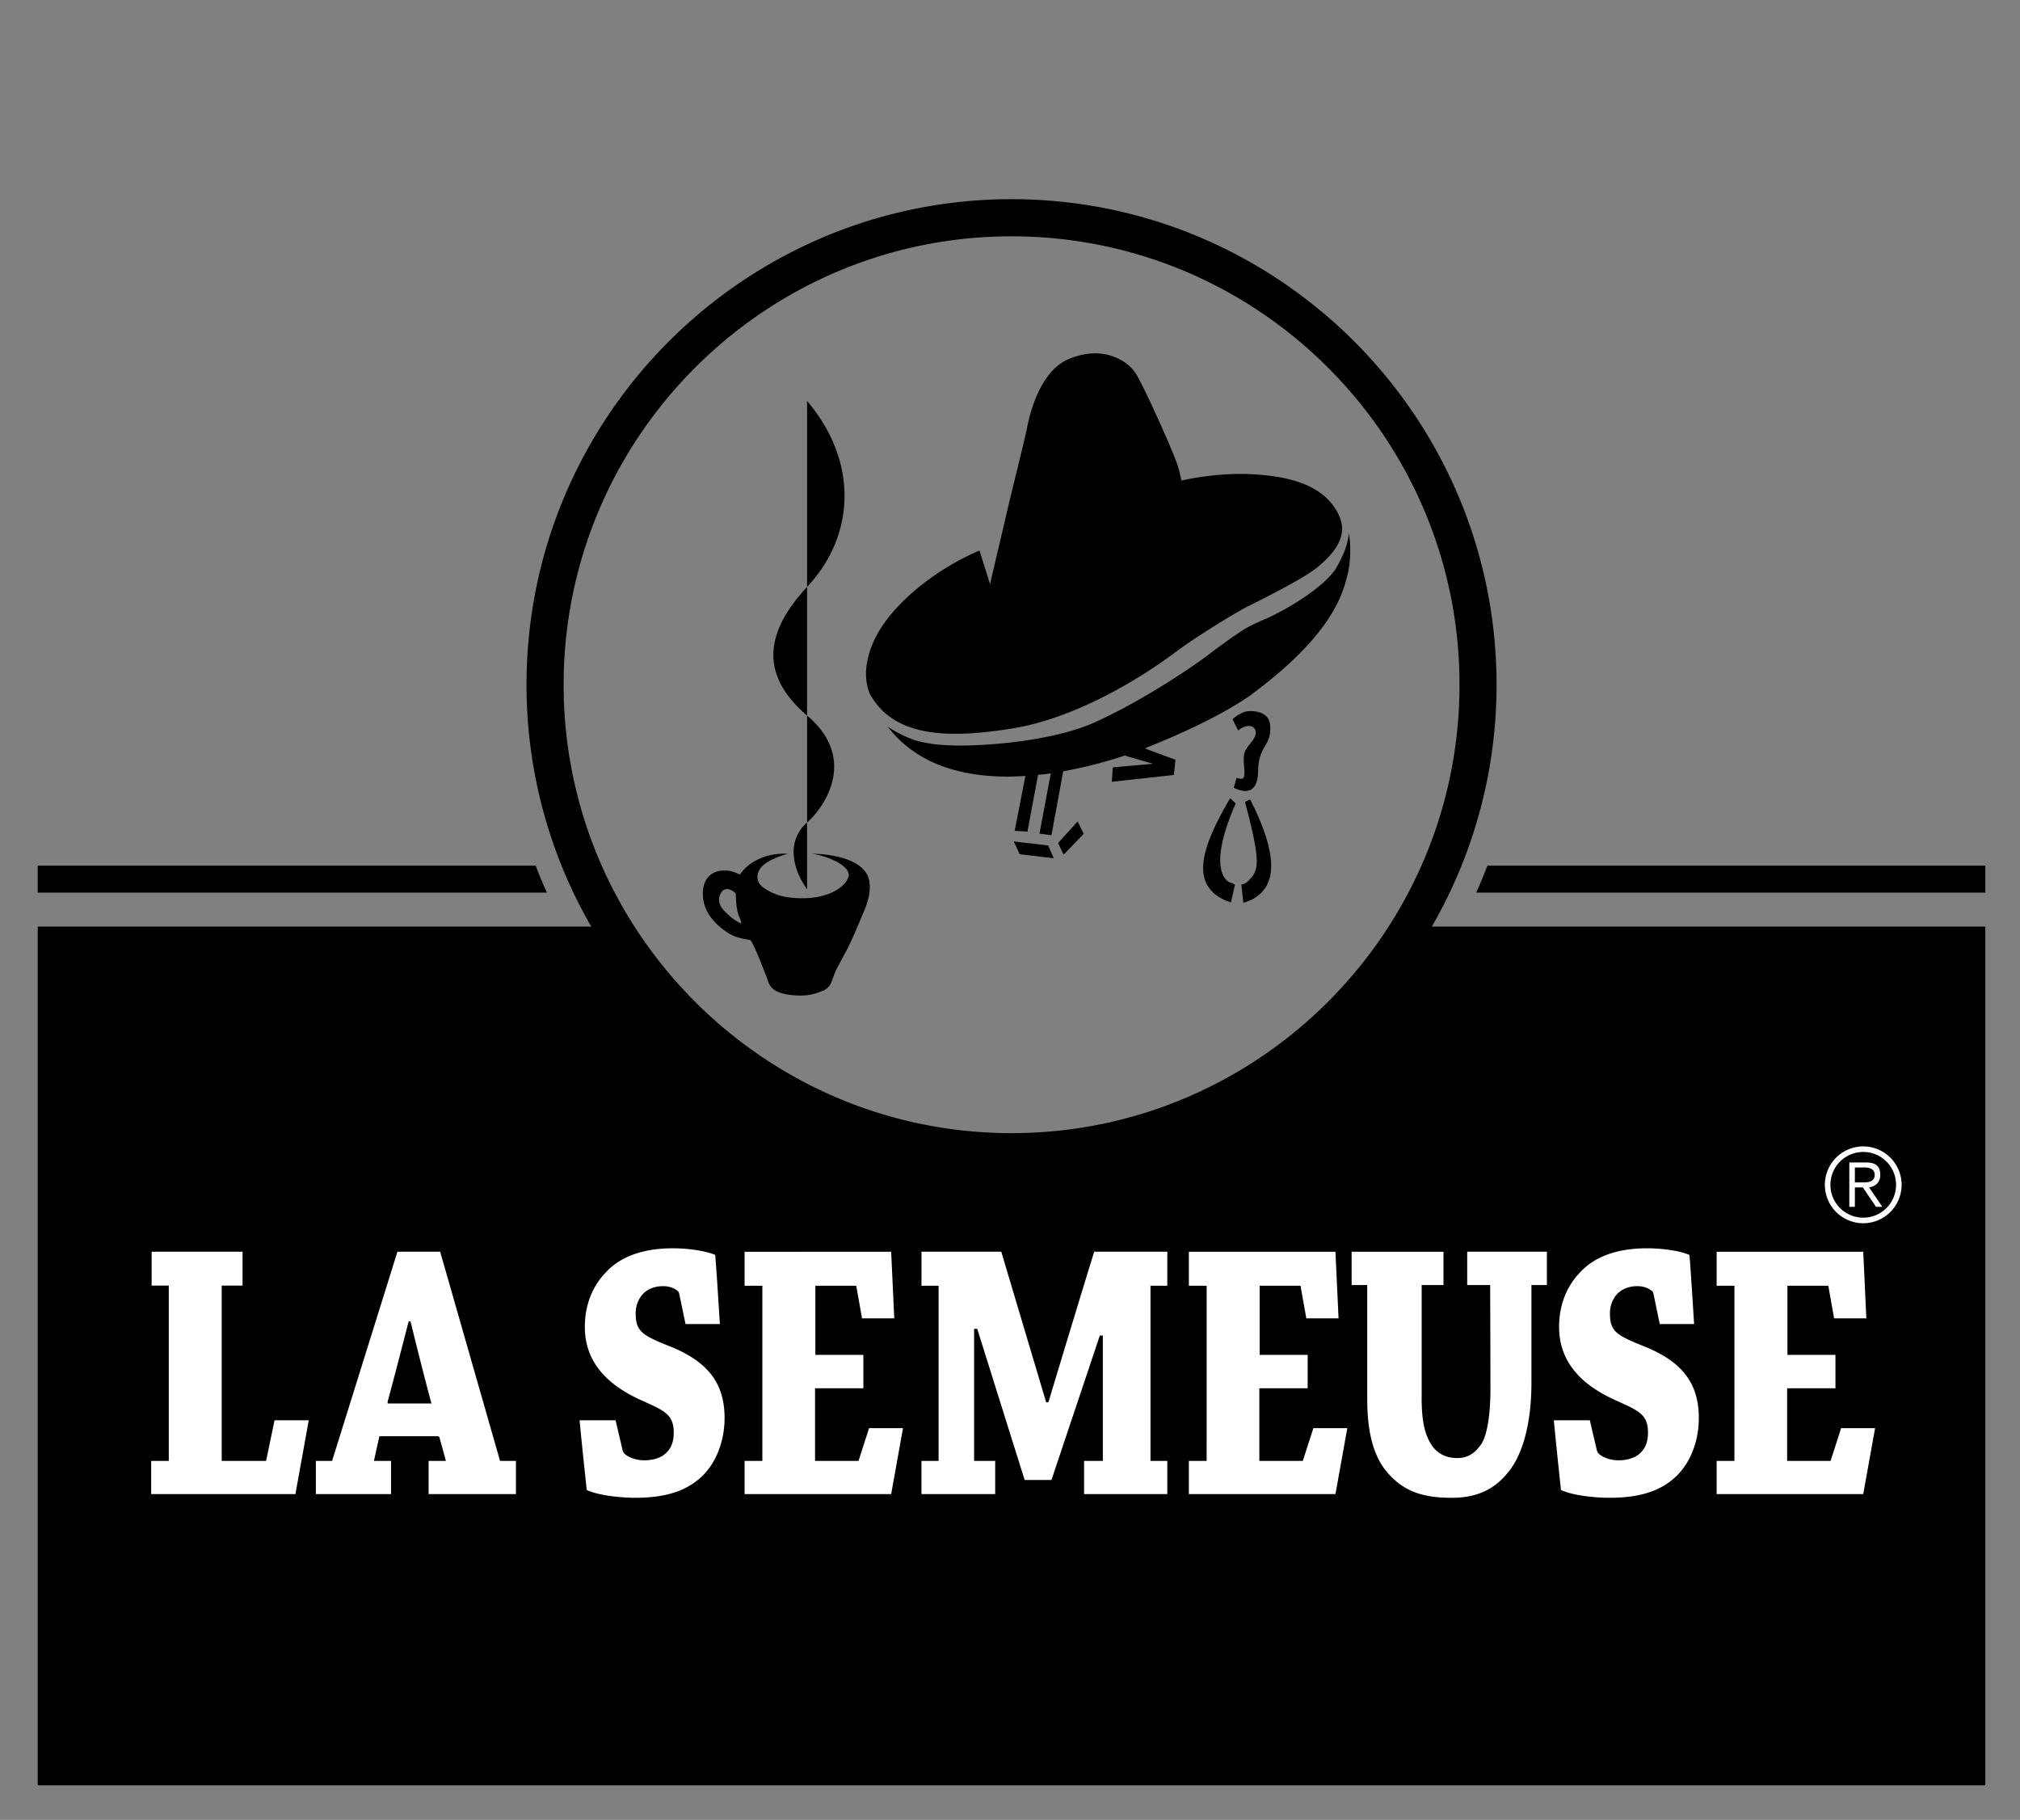 <svg xmlns="http://www.w3.org/2000/svg" width="131" height="117.998" fill="none"><rect width="100%" height="100%" fill="#808080" stroke="none"/><g style="fill:#000"><path d="m68.617 54.66.363.754 1.3-1.352-.392-.803Zm-2.874-.103.388.83 2.206.26-.363-.83Zm14.033-2.801c-1.88 3.209-2.646 5.621-.246 6.65l.299.104.259-1.143-.177-.111c-.55-.07-1.54-1.162.23-5.164Zm.961.234c1.091 4.084.887 4.461.19 5.153-.21.211-.424.199-.424.199l.13 1.193s.387-.107.668-.273c1.355-.794 1.747-2.532-.227-6.43Zm-.547-1.56-.178.65c.518.234 1.555.607 1.58-1.117.027-1.664.884-1.559.78-2.936-.078-1.033-1.362-.95-1.61-.884-.465.13-.83.494-.83.494l.365.728c.466-.39.985-.39 1.113-.025.186.514-.543.959-.697 1.453-.158.494.087 1.28-.053 1.611-.079.182-.47.026-.47.026Zm-14.555-3.196c4.853-.779 9.558-4.173 10.452-4.845 1.495-1.124 4.103-2.707 4.838-3.073 2.937-1.453 4.062-2.172 4.49-2.521 1.615-1.316 2.001-2.461 1.25-3.71-1.116-1.858-3.515-2.226-5.48-2.337-.233-.012-.476-.02-.725-.02-1.652 0-3.135.286-3.196.297l-.655.13s-.064-.354-.087-.426a6.027 6.027 0 0 0-.22-.754c-.532-1.413-1.995-4.608-2.522-5.551a2.473 2.473 0 0 0-.446-.605c-.43-.432-1.249-.91-2.311-.91-.563 0-1.15.128-1.744.385-1.897.815-2.545 3.714-2.699 4.583-.043.246-1.113 4.61-1.113 4.61l-1.262 5.384-.683-2.176c-3.06 1.3-5.919 3.706-6.887 5.942-.544 1.258-.621 2.42-.222 3.361.985 1.759 2.75 2.578 5.553 2.578 1.045 0 2.244-.111 3.67-.342Zm21.842-12.66c-.09.822-.37 1.418-.755 2.14a2.998 2.998 0 0 1-.317.458c-1.01 1.209-3.123 2.422-4.321 2.953-.128.057-.798.334-1.275.605-.064.036-.308.192-.374.235a39.53 39.53 0 0 0-2.006 1.443c-1.385 1.051-4.647 3.19-7.51 4.46-2.294 1.017-6.055 1.474-8.764 1.474-.377 0-1.296-.049-1.63-.098-.48-.076-.937-.155-1.354-.308a7.734 7.734 0 0 1-1.605-.827c1.644 2.155 4.267 3.245 7.811 3.245.376 0 .75-.022 1.122-.045l-.697 3.56.83.05.687-3.68c.277-.03.556-.055.826-.094l-.734 3.906.777.103.756-4.11-.008-.033a28.67 28.67 0 0 0 4.039-1.034l.054.04 1.748.504-2.61.235-.065.935 4.024-.443.105-.987-1.753-.648-.215-.103a1.01 1.01 0 0 1 .063-.024c4.945-1.959 6.892-3.499 6.916-3.517 5.138-3.832 5.89-6.461 6.203-7.963.012-.055.043-.235.067-.389.003-.027.031-.322.033-.36.034-.628.03-1.19-.068-1.683ZM52.34 46.394v-8.337c-2.806 3.013-3.018 5.76 0 8.338Zm-4.286 13.479c-.522-.238-.93-.635-1.185-.932-.254-.295-.362-.778-.023-1.16.338-.38.87.145.87.145s0 1.015.21 1.482c.212.465.128.465.128.465Zm6.952-4.121c-1.07-.416-2.34-.395-2.34-.395.901.114 2.65.79 2.34 1.553-.31.762-1.467 1.299-2.792 1.326-1.326.029-2.003-.226-2.651-.648-.649-.424-.51-1.104-.057-1.496.536-.466 1.594-.741 1.594-.741-2.285-.085-3.117 1.362-3.117 1.362-.57-.31-1.022-.299-1.352-.236a1.257 1.257 0 0 0-.623.304c-.279.27-.52.758-.394 1.569.155.997.936 1.681 1.455 2.039.215.154.493.306.78.388.388.113.81.168.81.168.311.397.946 2.153 1.059 2.407.112.253.098.925 1.311 1.123 1.213.197 1.805-.028 2.313-.225.38-.148.54-.441.618-.672.012-.035.116-.326.178-.492.02-.057.073-.172.089-.203.12-.237.297-.563.553-1.033.508-.932 1.128-2.485 1.128-2.485.48-1.037.536-1.658.48-2.166-.085-.648-.564-1.129-1.382-1.447ZM52.34 25.998v12.059c.01-.01.017-.019.026-.03 3.115-3.325 3.298-8.13-.026-12.029Zm0 20.397v6.933c-1.353 1.188-.905 2.957-.168 4.076l.168.266v-4.34c1.174-1.027 3.271-4.158.026-6.912-.009-.008-.015-.016-.026-.023Zm44.12 9.732c-.225.59-.468 1.172-.725 1.746h33.017v-1.746Zm-61.72 0H2.447v1.746h33.017c-.257-.574-.5-1.156-.724-1.746Zm30.862 17.344c-16.02 0-29.05-13.045-29.05-29.075 0-16.033 13.03-29.074 29.05-29.074 16.02 0 29.05 13.041 29.05 29.074 0 16.03-13.03 29.075-29.05 29.075Zm31.452-29.075c0-17.36-14.11-31.482-31.452-31.482-17.346 0-31.456 14.121-31.456 31.482a31.297 31.297 0 0 0 4.199 15.684H2.447v55.68h126.305V60.08H92.855a31.292 31.292 0 0 0 4.199-15.684" class="fills" style="fill-rule:nonzero;stroke:none;fill:#000;fill-opacity:1"/><path d="M95.15 83.318h1.489s.018 4.762.018 6.79c0 1.468-.182 2.888-.587 3.515-.364.53-.81.914-1.557.914-.708 0-1.255-.264-1.639-.794-.425-.626-.697-1.469-.677-3.274v-7.15h1.415v-2.16h-5.957v2.16h1.012v7.39c0 1.83.283 3.684 1.416 4.887 1.052 1.156 2.286 1.517 4.065 1.517 1.841 0 2.893-.697 3.682-1.685.728-.89 1.486-2.696 1.486-5.801v-6.309h1.002v-2.16H95.15Zm-27.162 7.608h-.141l-2.913-9.768H59.76v2.207h1.109v11.358h-1.11v2.15h4.78v-2.15h-1.366V86.16h.202l3.075 9.797h1.74l3.135-9.363h.196v8.129h-1.218v2.15H75.7v-2.15h-1.089V83.365h1.09v-2.207h-4.74c-.95 3.057-2.973 9.768-2.973 9.768Zm51.412 1.672-.684 2.125h-2.818v-4.711h3.134v-2.166h-3.114v-4.48h2.651l.375 2.113h2.091l-.201-4.32h-9.507v2.206h1.153l-.001 11.358h-1.152v2.15h9.507l.768-4.275Zm-12.607-5.235c-1.92-.77-2.386-.986-2.386-2.215 0-.625.282-1.083.546-1.324.323-.289.748-.433 1.234-.433.384 0 .728.12.97.338.04.048.061.095.081.193l.4 1.926h2.227l.001-.001c-.1-1.493-.18-2.986-.302-4.478-.464-.217-1.578-.433-2.751-.433-2.002 0-3.458.578-4.369 1.59-.83.865-1.335 2.07-1.335 3.513 0 2.455 1.7 3.877 3.702 4.768 1.497.673 2.063.914 2.063 2.093 0 .555-.161.987-.465 1.276-.344.361-.89.506-1.456.506-.466 0-.93-.145-1.254-.409a.57.57 0 0 1-.142-.242l-.453-1.944h-2.335c.14 1.507.301 2.99.461 4.52.83.385 2.327.506 3.157.506 2.042 0 3.377-.481 4.347-1.42.952-.94 1.437-2.336 1.437-3.755 0-2.311-1.152-3.635-3.378-4.575Zm-22.305 7.36H81.67v-4.711h3.134v-2.166H81.69v-4.48h2.65l.377 2.113h2.09l-.202-4.32H77.1v2.206h1.153l-.001 11.358h-1.152v2.15h9.506l.769-4.275h-2.201Zm-67.233 0h-2.877V83.355h1.352v-2.197H9.834v2.197h1.112v11.368H9.803v2.15h9.355l.865-4.786h-2.217Zm7.912-3.725c-.04 0-.04-.047-.02-.144.445-1.66.91-3.442 1.355-5.176h.121c.445 1.806.91 3.66 1.356 5.32Zm3.378-9.84h-2.771l-4.237 13.565h-1.053v2.15h4.875v-2.15h-1.11l.355-1.602h3.779c.04 0 .08-.004.121.092l.414 1.51h-1.122v2.15h5.664v-2.15h-1.031Zm27.13 13.565h-2.818v-4.711h3.134v-2.166h-3.114v-4.48h2.65l.377 2.113h2.09l-.201-4.32-9.507.005v2.201h1.153v11.358h-1.153v2.15h9.507l.768-4.275H56.36Zm-12.063-7.36c-1.922-.77-2.387-.986-2.387-2.215 0-.625.283-1.083.547-1.324.323-.289.748-.433 1.233-.433.385 0 .728.12.971.338.04.048.06.095.08.193l.402 1.926h2.226l.002-.001c-.1-1.493-.182-2.986-.303-4.478-.465-.217-1.577-.433-2.75-.433-2.003 0-3.46.578-4.37 1.59-.829.865-1.335 2.07-1.335 3.513 0 2.455 1.699 3.877 3.702 4.768 1.497.673 2.063.914 2.063 2.093 0 .555-.162.987-.465 1.276-.344.361-.89.506-1.456.506-.466 0-.931-.145-1.254-.409a.564.564 0 0 1-.142-.242l-.454-1.944h-2.335c.141 1.507.302 2.99.463 4.52.829.385 2.326.506 3.155.506 2.043 0 3.378-.481 4.349-1.42.95-.94 1.436-2.336 1.436-3.755 0-2.311-1.153-3.635-3.378-4.575M120.834 78.951a2.126 2.126 0 0 1-2.129-2.13c0-1.178.95-2.13 2.129-2.13 1.177 0 2.128.952 2.128 2.13 0 1.179-.95 2.13-2.128 2.13Zm0-4.622a2.494 2.494 0 0 0-2.49 2.491 2.495 2.495 0 0 0 2.49 2.493 2.495 2.495 0 0 0 2.489-2.493 2.494 2.494 0 0 0-2.489-2.49Zm-.08 2.337h-.463v-.97h.644c.307 0 .641.107.641.475 0 .475-.428.495-.823.495Zm1.184-.495c0-.517-.254-.798-.904-.798h-1.104v2.875h.361v-1.26h.516l.856 1.26h.408l-.856-1.26c.389-.067.723-.289.723-.817" class="fills" style="fill-rule:nonzero;stroke:none;fill:#fff;fill-opacity:1"/></g></svg>